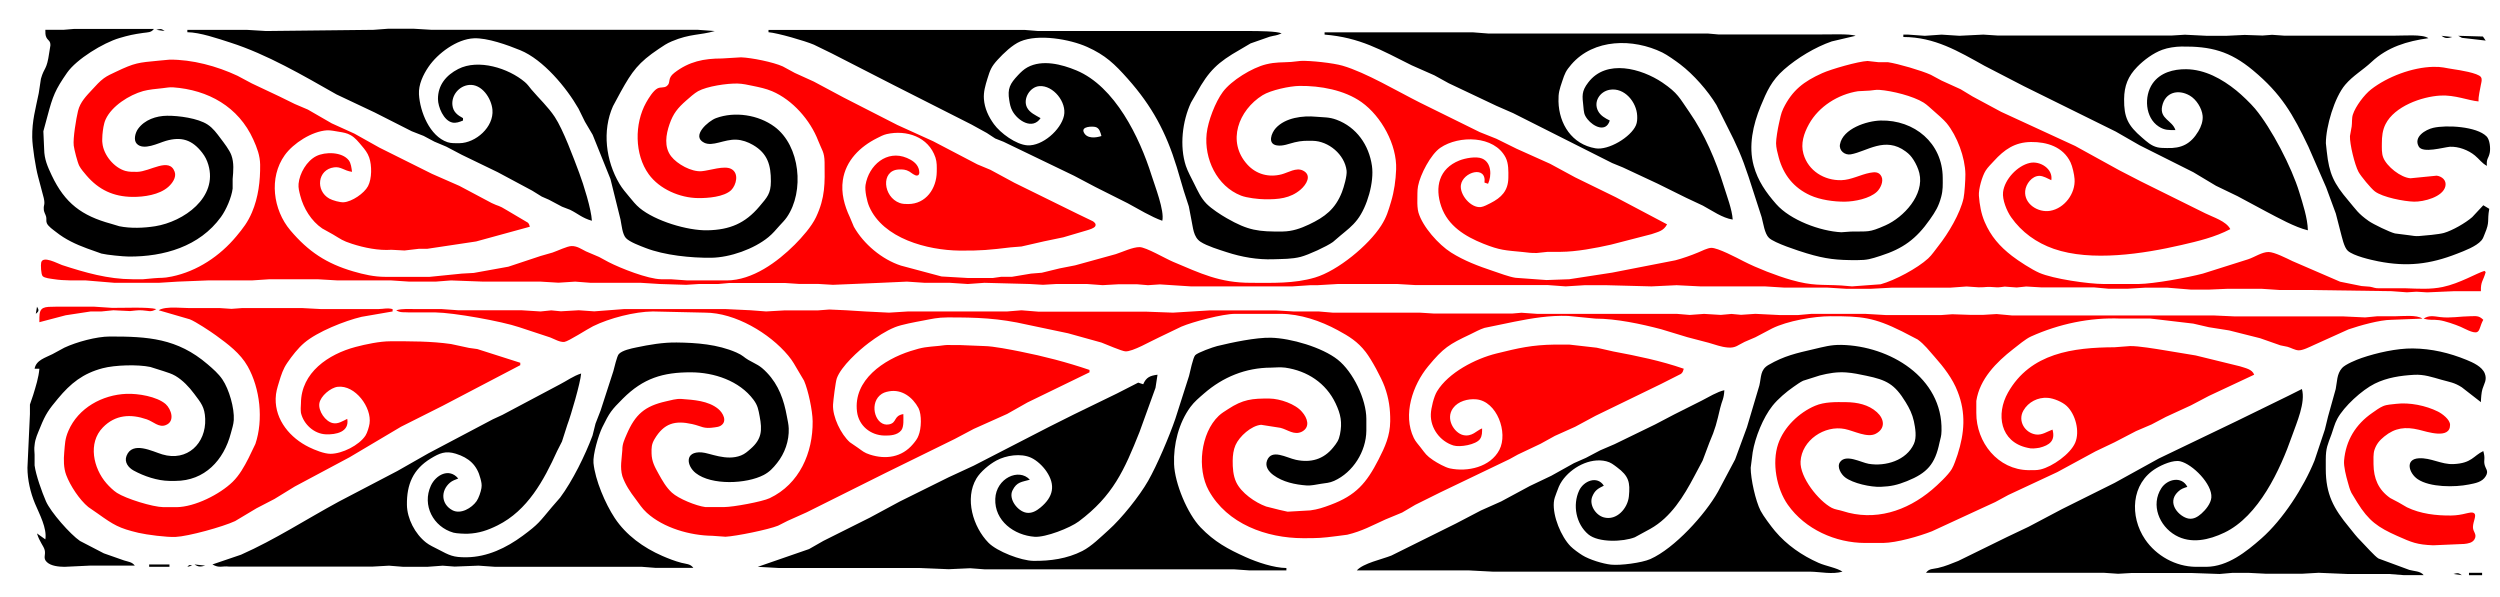 <?xml version="1.0" encoding="UTF-8" standalone="no"?>
<svg xmlns:dc="http://purl.org/dc/elements/1.1/" xmlns:cc="http://web.resource.org/cc/" xmlns:rdf="http://www.w3.org/1999/02/22-rdf-syntax-ns#" xmlns:svg="http://www.w3.org/2000/svg" xmlns="http://www.w3.org/2000/svg" xmlns:sodipodi="http://sodipodi.sourceforge.net/DTD/sodipodi-0.dtd" xmlns:inkscape="http://www.inkscape.org/namespaces/inkscape" width="10.475in" height="2.5in" viewBox="0 0 2095 500" id="svg3183" sodipodi:version="0.32" inkscape:version="0.45.1" sodipodi:docname="Maori-rafter28.svg" sodipodi:docbase="/Users/bryan/Documents/Teaching/Escher Resources/Maori Art" inkscape:output_extension="org.inkscape.output.svg.inkscape">
  <defs id="defs3188"/>
  <sodipodi:namedview inkscape:window-height="581" inkscape:window-width="697" inkscape:pageshadow="2" inkscape:pageopacity="0.0" guidetolerance="10.0" gridtolerance="10.0" objecttolerance="10.0" borderopacity="1.0" bordercolor="#666666" pagecolor="#ffffff" id="base" inkscape:zoom="0.64810391" inkscape:cx="471.37503" inkscape:cy="112.5" inkscape:window-x="65" inkscape:window-y="43" inkscape:current-layer="svg3183"/>
  <path id="Selection#1" fill="none" stroke="black" stroke-width="1" d="M 280.00,140.23            C 265.99,142.02 264.18,159.88 276.00,166.44              278.70,167.94 284.93,169.71 288.00,169.50              294.90,169.04 305.23,162.03 308.40,155.99              311.70,149.69 311.69,138.65 309.39,132.00              308.01,128.00 305.69,125.17 303.00,122.00              300.22,118.74 297.77,115.54 294.00,113.36              290.56,111.39 287.79,111.06 284.00,110.41              281.15,109.93 276.76,109.04 274.00,109.21              261.43,110.01 245.81,119.99 238.63,130.00              225.16,148.81 228.80,175.85 243.30,193.00              258.43,210.90 273.69,220.90 296.00,227.42              305.03,230.06 313.52,231.99 323.00,232.00              323.00,232.00 360.00,232.00 360.00,232.00              360.00,232.00 387.00,229.28 387.00,229.28              387.00,229.28 397.00,228.72 397.00,228.72              397.00,228.72 426.00,223.49 426.00,223.49              426.00,223.49 453.00,214.52 453.00,214.52              453.00,214.52 463.00,211.65 463.00,211.65              467.19,210.25 475.28,206.25 479.00,206.20              483.65,206.12 487.06,208.68 491.00,210.63              491.00,210.63 502.00,215.32 502.00,215.32              502.00,215.32 510.00,219.64 510.00,219.64              520.07,224.83 542.97,233.86 554.00,234.00              554.00,234.00 562.00,234.00 562.00,234.00              562.00,234.00 576.00,235.00 576.00,235.00              576.00,235.00 603.00,235.00 603.00,235.00              603.00,235.00 609.00,235.00 609.00,235.00              630.59,234.90 651.43,219.57 666.00,205.00              672.11,198.89 680.11,189.86 683.82,182.00              691.63,165.43 691.21,153.64 691.00,136.00              690.89,127.29 688.63,125.69 685.68,118.00              679.07,100.72 664.17,83.70 647.00,76.43              641.87,74.26 636.44,73.13 631.00,72.00              626.69,71.11 622.41,70.11 618.00,70.01              609.24,69.82 592.63,72.24 585.00,76.41              582.02,78.04 577.66,81.94 575.00,84.28              567.95,90.49 564.17,95.07 561.08,104.00              558.06,112.73 556.31,123.08 562.42,130.99              567.50,137.57 579.47,144.18 588.00,143.47              594.68,142.92 607.03,138.46 612.75,141.57              619.53,145.10 617.06,155.00 612.75,159.32              606.63,165.12 593.00,166.09 585.00,166.00              569.75,165.82 552.70,158.54 543.63,146.00              531.62,129.39 531.63,103.56 541.44,86.00              543.40,82.49 547.46,75.82 551.04,74.06              553.75,72.72 556.38,73.87 558.69,72.17              562.61,69.29 558.75,65.92 565.06,61.04              577.47,51.45 589.86,49.02 605.00,49.00              605.00,49.00 621.00,48.04 621.00,48.04              629.90,48.38 647.94,52.02 656.00,55.67              656.00,55.67 666.00,61.10 666.00,61.10              666.00,61.10 682.00,68.37 682.00,68.37              682.00,68.37 707.00,81.74 707.00,81.74              707.00,81.74 752.00,104.74 752.00,104.74              752.00,104.74 782.00,118.37 782.00,118.37              782.00,118.37 819.00,137.73 819.00,137.73              819.00,137.73 830.00,142.32 830.00,142.32              830.00,142.32 850.00,153.14 850.00,153.14              850.00,153.14 903.00,179.22 903.00,179.22              903.00,179.22 915.85,185.41 915.85,185.41              917.23,186.33 918.79,187.72 917.83,189.54              916.91,191.29 912.82,192.40 911.00,192.98              911.00,192.98 891.00,198.88 891.00,198.88              891.00,198.88 875.00,202.21 875.00,202.21              875.00,202.21 856.00,206.56 856.00,206.56              856.00,206.56 847.00,207.28 847.00,207.28              829.59,209.36 821.77,210.20 804.00,210.00              777.26,209.68 740.00,199.98 728.36,173.00              726.50,168.69 724.57,159.64 725.32,155.00              728.00,138.53 743.18,125.22 760.00,132.36              764.08,134.10 768.16,136.67 769.73,141.01              770.32,142.63 771.27,146.65 768.67,147.09              766.56,147.45 763.76,144.73 762.00,143.72              759.04,142.02 756.34,141.85 753.00,142.04              737.88,142.90 739.96,165.10 754.00,170.12              756.25,170.93 758.64,171.00 761.00,170.99              776.00,170.97 784.83,157.98 785.00,144.00              785.05,139.90 785.22,135.94 783.90,132.00              778.06,114.62 759.57,108.61 743.00,112.38              740.17,113.03 737.58,114.46 735.00,115.75              720.70,122.90 708.72,134.56 706.30,151.00              704.71,161.78 707.63,172.39 712.18,182.00              712.18,182.00 715.53,190.00 715.53,190.00              723.72,204.53 739.09,217.43 755.00,222.58              755.00,222.58 789.00,231.68 789.00,231.68              789.00,231.68 811.00,232.96 811.00,232.96              811.00,232.96 832.00,232.96 832.00,232.96              832.00,232.96 839.00,231.96 839.00,231.96              839.00,231.96 848.00,231.96 848.00,231.96              848.00,231.96 864.00,229.28 864.00,229.28              864.00,229.28 873.00,228.56 873.00,228.56              873.00,228.56 888.00,224.90 888.00,224.90              888.00,224.90 901.00,222.35 901.00,222.35              901.00,222.35 935.00,212.97 935.00,212.97              940.67,211.15 949.28,207.01 955.00,207.08              960.39,207.15 976.70,216.73 983.00,219.38              1006.26,229.17 1022.03,236.96 1048.00,237.00              1066.10,237.03 1084.43,237.80 1102.00,232.56              1121.09,226.87 1146.93,205.56 1157.46,189.00              1161.97,181.90 1163.38,176.81 1165.72,169.00              1168.34,160.26 1169.61,151.12 1169.96,142.00              1170.76,121.35 1157.57,97.42 1141.00,85.63              1126.59,75.38 1106.39,71.80 1089.00,72.00              1080.83,72.10 1064.89,75.52 1058.00,79.81              1037.94,92.31 1027.81,118.71 1045.30,137.91              1052.78,146.12 1063.34,148.87 1074.00,146.08              1079.60,144.61 1086.24,140.11 1091.89,142.93              1099.73,146.85 1094.65,154.77 1090.00,158.79              1081.20,166.39 1071.01,167.13 1060.00,167.00              1054.61,166.93 1044.96,165.86 1040.00,163.93              1019.72,156.04 1008.92,133.00 1011.17,112.00              1012.30,101.47 1018.44,85.49 1024.76,77.00              1031.92,67.39 1049.25,56.77 1061.00,53.90              1069.24,51.89 1074.15,52.45 1082.00,51.91              1082.00,51.91 1090.00,51.04 1090.00,51.04              1098.12,50.69 1117.20,52.78 1125.00,55.04              1144.58,60.72 1171.30,76.68 1190.00,86.03              1190.00,86.03 1240.00,110.69 1240.00,110.69              1240.00,110.69 1254.00,116.29 1254.00,116.29              1254.00,116.29 1271.00,124.69 1271.00,124.69              1271.00,124.69 1299.00,137.26 1299.00,137.26              1299.00,137.26 1320.00,148.64 1320.00,148.64              1320.00,148.64 1354.00,165.26 1354.00,165.26              1354.00,165.26 1397.00,188.00 1397.00,188.00              1393.99,193.69 1389.65,194.19 1384.00,196.22              1384.00,196.22 1350.00,205.01 1350.00,205.01              1337.32,207.88 1320.96,210.98 1308.00,211.04              1308.00,211.04 1297.00,211.04 1297.00,211.04              1297.00,211.04 1288.00,211.99 1288.00,211.99              1282.29,212.12 1281.22,211.67 1276.00,211.17              1261.41,209.76 1257.05,209.82 1243.00,204.20              1227.88,198.15 1213.37,189.34 1207.76,173.00              1202.22,156.88 1205.81,141.27 1223.00,134.46              1227.86,132.54 1237.05,130.79 1241.98,132.85              1249.99,136.20 1250.10,147.30 1247.00,154.00              1247.00,154.00 1244.00,153.00 1244.00,153.00              1245.87,138.36 1225.89,144.03 1224.24,155.00              1223.03,163.03 1232.52,174.51 1241.00,173.51              1243.34,173.23 1246.85,171.34 1249.00,170.24              1258.20,165.58 1263.85,159.86 1264.00,149.00              1264.07,143.52 1264.27,136.98 1261.71,132.00              1252.20,113.48 1222.55,113.25 1207.04,123.81              1198.97,129.31 1190.12,146.30 1188.31,155.99              1187.58,159.90 1187.86,164.03 1187.74,168.00              1187.66,170.82 1187.86,175.33 1188.63,178.00              1192.10,190.02 1205.59,205.02 1216.00,211.61              1226.90,218.49 1238.84,222.98 1251.00,227.04              1256.11,228.74 1264.80,232.06 1270.00,232.79              1270.00,232.79 1296.00,234.68 1296.00,234.68              1296.00,234.68 1315.00,234.00 1315.00,234.00              1315.00,234.00 1351.00,228.46 1351.00,228.46              1351.00,228.46 1404.00,218.12 1404.00,218.12              1409.96,216.55 1417.31,213.96 1423.00,211.58              1425.92,210.35 1430.98,207.80 1434.00,207.70              1439.42,207.52 1455.61,216.13 1461.00,218.89              1472.30,224.70 1488.78,231.09 1501.00,234.57              1519.25,239.77 1525.69,238.28 1543.00,239.23              1543.00,239.23 1552.00,239.99 1552.00,239.99              1552.00,239.99 1576.00,238.22 1576.00,238.22              1587.87,234.94 1606.82,224.84 1615.83,216.54              1618.98,213.63 1621.73,209.41 1624.45,206.00              1632.55,195.83 1642.75,178.80 1645.48,166.00              1646.31,162.14 1647.05,150.23 1647.00,146.00              1646.83,132.04 1640.09,113.94 1631.24,103.17              1628.95,100.38 1622.90,95.08 1620.00,92.58              1617.51,90.43 1614.74,87.70 1612.00,85.99              1603.07,80.43 1585.56,76.12 1575.00,75.32              1571.69,75.07 1570.14,75.70 1567.00,75.91              1567.00,75.91 1557.00,76.44 1557.00,76.44              1540.27,79.07 1524.16,89.19 1515.93,104.00              1511.66,111.69 1508.81,120.26 1511.30,129.00              1515.35,143.19 1528.74,151.33 1543.00,150.99              1551.30,150.78 1558.88,146.37 1567.00,144.81              1570.90,144.06 1574.74,143.79 1576.74,148.06              1578.60,152.05 1575.79,157.91 1572.87,160.67              1566.76,166.46 1554.23,168.90 1546.00,169.00              1536.91,169.10 1525.30,167.47 1517.00,163.69              1503.06,157.34 1494.55,146.50 1490.58,132.00              1489.62,128.51 1488.34,123.60 1488.34,120.00              1488.33,116.35 1489.80,107.74 1490.65,104.00              1491.64,99.61 1492.38,95.07 1494.37,91.00              1501.94,75.50 1511.66,68.22 1527.00,61.31              1534.42,57.97 1557.00,51.47 1565.00,51.10              1565.00,51.10 1574.00,52.10 1574.00,52.10              1574.00,52.10 1582.00,52.10 1582.00,52.10              1590.73,53.42 1610.05,59.07 1618.00,62.67              1618.00,62.67 1627.00,67.51 1627.00,67.51              1627.00,67.51 1643.00,74.78 1643.00,74.78              1643.00,74.78 1653.00,80.83 1653.00,80.83              1653.00,80.83 1677.00,93.74 1677.00,93.74              1677.00,93.74 1739.00,122.32 1739.00,122.32              1739.00,122.32 1776.00,142.71 1776.00,142.71              1776.00,142.71 1794.00,152.00 1794.00,152.00              1794.00,152.00 1848.00,178.75 1848.00,178.75              1854.70,182.10 1865.49,185.25 1869.00,192.00              1856.24,198.74 1841.98,202.10 1828.00,205.33              1796.11,212.70 1752.51,219.48 1721.00,208.50              1706.60,203.47 1694.13,194.60 1685.31,182.00              1681.71,176.86 1677.80,167.37 1678.56,161.00              1679.83,150.32 1690.51,138.88 1701.00,136.53              1709.59,134.60 1720.62,141.54 1719.00,151.00              1716.08,149.64 1712.21,147.36 1709.00,147.37              1702.74,147.41 1697.65,154.20 1697.11,160.00              1696.09,170.99 1708.00,178.38 1718.00,176.67              1730.05,174.62 1739.38,162.09 1738.48,150.00              1738.20,146.15 1736.74,139.46 1735.08,136.00              1728.87,122.99 1715.25,118.85 1702.00,119.00              1688.41,119.16 1679.68,125.28 1670.83,135.00              1668.45,137.62 1665.88,140.01 1663.97,143.00              1661.05,147.55 1657.92,158.59 1658.32,164.00              1658.88,171.51 1660.18,179.07 1663.16,186.00              1668.34,198.06 1675.73,206.45 1686.00,214.42              1691.54,218.72 1702.66,225.91 1709.00,228.66              1720.63,233.72 1750.13,237.98 1763.00,238.00              1763.00,238.00 1792.00,238.00 1792.00,238.00              1804.96,237.84 1833.08,232.67 1846.00,229.27              1846.00,229.27 1884.00,217.25 1884.00,217.25              1889.40,215.46 1895.47,211.18 1901.00,211.18              1905.94,211.18 1916.21,216.50 1921.00,218.78              1921.00,218.78 1961.00,236.07 1961.00,236.07              1961.00,236.07 1979.00,239.71 1979.00,239.71              1979.00,239.71 1986.00,240.26 1986.00,240.26              1989.16,240.78 1990.19,241.73 1994.00,241.58              1994.00,241.58 2002.00,241.58 2002.00,241.58              2002.00,241.58 2008.00,241.58 2008.00,241.58              2008.00,241.58 2016.00,241.58 2016.00,241.58              2026.47,241.93 2036.58,242.68 2047.00,240.49              2061.30,237.48 2075.48,228.90 2082.00,227.00              2082.00,227.00 2083.00,228.00 2083.00,228.00              2080.97,235.46 2078.71,235.87 2079.00,244.00              2079.00,244.00 2057.00,244.00 2057.00,244.00              2057.00,244.00 2034.00,245.00 2034.00,245.00              2034.00,245.00 2025.00,244.45 2025.00,244.45              2025.00,244.45 2017.00,244.96 2017.00,244.96              2017.00,244.96 2004.00,244.00 2004.00,244.00              2004.00,244.00 1933.00,243.00 1933.00,243.00              1933.00,243.00 1910.00,243.00 1910.00,243.00              1910.00,243.00 1895.00,242.00 1895.00,242.00              1895.00,242.00 1867.00,242.00 1867.00,242.00              1867.00,242.00 1851.00,242.69 1851.00,242.69              1851.00,242.69 1836.00,242.69 1836.00,242.69              1836.00,242.69 1816.00,241.05 1816.00,241.05              1816.00,241.05 1798.00,241.05 1798.00,241.05              1798.00,241.05 1783.00,241.96 1783.00,241.96              1783.00,241.96 1767.00,241.96 1767.00,241.96              1767.00,241.96 1755.00,240.86 1755.00,240.86              1755.00,240.86 1723.00,240.86 1723.00,240.86              1723.00,240.86 1711.00,240.86 1711.00,240.86              1711.00,240.86 1698.00,240.09 1698.00,240.09              1698.00,240.09 1690.00,240.92 1690.00,240.92              1690.00,240.92 1680.00,240.18 1680.00,240.18              1677.16,240.38 1676.17,240.91 1673.00,240.77              1663.17,239.94 1665.51,240.86 1658.17,240.77              1658.17,240.77 1648.00,240.08 1648.00,240.08              1648.00,240.08 1634.00,241.09 1634.00,241.09              1634.00,241.09 1623.00,241.09 1623.00,241.09              1623.00,241.09 1585.00,241.09 1585.00,241.09              1585.00,241.09 1568.00,242.00 1568.00,242.00              1568.00,242.00 1547.00,242.00 1547.00,242.00              1547.00,242.00 1531.00,241.00 1531.00,241.00              1531.00,241.00 1495.00,241.00 1495.00,241.00              1495.00,241.00 1479.00,240.00 1479.00,240.00              1479.00,240.00 1425.00,240.00 1425.00,240.00              1425.00,240.00 1405.00,239.00 1405.00,239.00              1405.00,239.00 1384.00,240.00 1384.00,240.00              1384.00,240.00 1346.00,239.00 1346.00,239.00              1346.00,239.00 1328.00,239.00 1328.00,239.00              1328.00,239.00 1312.00,239.99 1312.00,239.99              1312.00,239.99 1297.00,238.89 1297.00,238.89              1297.00,238.89 1249.00,238.89 1249.00,238.89              1249.00,238.89 1239.00,238.89 1239.00,238.89              1239.00,238.89 1186.00,238.89 1186.00,238.89              1186.00,238.89 1171.00,238.00 1171.00,238.00              1171.00,238.00 1121.00,238.00 1121.00,238.00              1121.00,238.00 1104.00,239.00 1104.00,239.00              1104.00,239.00 1098.00,239.00 1098.00,239.00              1098.00,239.00 1083.00,240.00 1083.00,240.00              1083.00,240.00 998.00,240.00 998.00,240.00              998.00,240.00 972.00,238.32 972.00,238.32              972.00,238.32 962.00,238.99 962.00,238.99              962.00,238.99 953.00,238.23 953.00,238.23              953.00,238.23 946.00,238.23 946.00,238.23              946.00,238.23 937.00,238.23 937.00,238.23              937.00,238.23 924.00,238.96 924.00,238.96              924.00,238.96 911.00,238.00 911.00,238.00              911.00,238.00 885.00,238.00 885.00,238.00              885.00,238.00 874.00,238.66 874.00,238.66              874.00,238.66 863.00,238.00 863.00,238.00              863.00,238.00 825.00,237.00 825.00,237.00              825.00,237.00 811.00,238.00 811.00,238.00              811.00,238.00 796.00,237.00 796.00,237.00              796.00,237.00 775.00,237.00 775.00,237.00              775.00,237.00 760.00,236.00 760.00,236.00              760.00,236.00 738.00,237.00 738.00,237.00              738.00,237.00 698.00,238.68 698.00,238.68              698.00,238.68 686.00,237.96 686.00,237.96              686.00,237.96 670.00,237.96 670.00,237.96              670.00,237.96 658.00,237.16 658.00,237.16              658.00,237.16 620.00,237.16 620.00,237.16              620.00,237.16 611.00,237.16 611.00,237.16              611.00,237.16 602.00,237.98 602.00,237.98              602.00,237.98 586.00,237.98 586.00,237.98              586.00,237.98 575.00,238.68 575.00,238.68              575.00,238.68 553.00,238.00 553.00,238.00              553.00,238.00 537.00,237.00 537.00,237.00              537.00,237.00 495.00,237.00 495.00,237.00              495.00,237.00 482.00,236.00 482.00,236.00              482.00,236.00 468.00,236.91 468.00,236.91              468.00,236.91 453.00,236.00 453.00,236.00              453.00,236.00 405.00,236.00 405.00,236.00              405.00,236.00 378.00,235.00 378.00,235.00              378.00,235.00 365.00,236.00 365.00,236.00              365.00,236.00 343.00,236.00 343.00,236.00              343.00,236.00 328.00,235.00 328.00,235.00              328.00,235.00 283.00,235.00 283.00,235.00              283.00,235.00 266.00,234.00 266.00,234.00              266.00,234.00 226.00,234.00 226.00,234.00              226.00,234.00 211.00,235.00 211.00,235.00              211.00,235.00 174.00,235.00 174.00,235.00              174.00,235.00 149.00,236.00 149.00,236.00              149.00,236.00 133.00,237.00 133.00,237.00              133.00,237.00 96.00,237.00 96.00,237.00              96.00,237.00 72.00,235.00 72.00,235.00              62.96,234.90 53.97,235.36 45.00,233.92              42.61,233.53 37.36,233.12 35.75,231.40              34.33,229.88 34.08,222.14 34.48,220.15              35.74,213.76 48.46,220.96 52.00,222.12              71.28,228.40 90.53,233.97 111.00,234.00              111.00,234.00 120.00,234.00 120.00,234.00              120.00,234.00 129.00,233.17 129.00,233.17              135.43,232.56 136.30,233.31 144.00,231.72              165.28,227.31 184.30,214.56 198.08,198.00              203.75,191.18 207.60,186.24 211.13,178.00              216.51,165.43 218.16,151.57 218.00,138.00              217.90,130.39 215.39,123.84 212.30,117.00              199.86,89.40 174.44,75.32 145.00,73.18              141.83,72.95 139.12,73.64 136.00,73.93              131.56,74.34 124.17,75.13 120.00,76.30              108.37,79.57 93.70,88.76 88.55,100.00              86.79,103.85 86.24,108.80 85.83,113.00              85.84,115.22 85.44,117.84 85.83,120.00              86.78,129.84 95.48,140.46 105.00,143.21              108.19,144.13 111.70,144.04 115.00,144.01              125.70,143.86 141.94,131.38 146.39,144.01              148.04,148.70 144.26,153.77 140.96,156.68              133.49,163.26 120.69,165.11 111.00,165.00              95.13,164.82 82.80,159.12 72.43,147.00              70.49,144.73 67.79,141.60 66.44,139.00              64.93,136.11 62.21,125.42 61.79,122.00              61.05,115.98 63.86,99.26 65.37,93.00              67.20,85.44 72.39,80.35 77.42,74.91              80.45,71.65 83.40,68.26 87.00,65.61              90.12,63.32 93.54,61.88 97.00,60.22              113.17,52.51 115.74,52.50 133.00,50.83              133.00,50.83 142.00,50.00 142.00,50.00              161.02,49.78 181.81,55.43 199.00,63.49              199.00,63.49 211.00,69.89 211.00,69.89              211.00,69.89 234.00,80.75 234.00,80.75              234.00,80.75 247.00,87.14 247.00,87.14              247.00,87.14 258.00,91.83 258.00,91.83              258.00,91.83 278.00,103.37 278.00,103.37              278.00,103.37 297.00,111.98 297.00,111.98              297.00,111.98 318.00,123.74 318.00,123.74              318.00,123.74 362.00,145.68 362.00,145.68              362.00,145.68 385.00,155.78 385.00,155.78              385.00,155.78 412.00,170.13 412.00,170.13              418.36,173.25 417.13,171.45 425.00,176.32              425.00,176.32 442.41,186.63 442.41,186.63              443.58,187.93 443.51,188.51 444.00,190.00              444.00,190.00 399.00,202.34 399.00,202.34              399.00,202.34 358.00,208.50 358.00,208.50              358.00,208.50 351.00,208.50 351.00,208.50              351.00,208.50 339.00,209.91 339.00,209.91              339.00,209.91 328.00,209.32 328.00,209.32              317.34,210.10 305.20,207.64 295.00,204.33              286.75,201.65 286.09,200.65 279.00,196.45              279.00,196.45 270.04,191.45 270.04,191.45              260.88,185.25 254.33,174.55 251.63,164.00              250.79,160.70 249.87,157.44 250.20,154.00              251.03,145.21 257.04,134.86 265.00,130.84              272.49,127.05 286.68,127.14 292.27,134.34              294.14,136.75 294.60,141.02 295.00,144.00              288.15,143.06 285.88,139.47 280.00,140.23 Z            M 2045.00,80.09            C 2029.26,80.98 2006.59,89.15 1999.10,104.00              1996.53,109.09 1996.01,114.42 1996.00,120.00              1995.99,123.87 1995.73,128.37 1997.15,132.00              2000.07,139.49 2011.82,148.84 2020.00,149.39              2020.00,149.39 2042.00,147.21 2042.00,147.21              2046.46,147.87 2050.30,151.11 2049.25,156.00              2047.28,165.11 2030.96,169.16 2023.00,168.99              2014.70,168.80 1996.59,165.34 1990.09,160.36              1986.86,157.90 1978.38,147.66 1976.41,144.00              1973.24,138.09 1969.00,120.69 1969.26,114.00              1969.26,114.00 1970.70,106.00 1970.70,106.00              1971.17,102.69 1970.68,99.12 1971.70,96.00              1973.94,89.08 1981.32,79.31 1987.00,74.89              2000.70,64.23 2021.57,56.40 2039.01,56.02              2046.73,55.86 2048.75,56.96 2056.00,58.00              2060.48,58.64 2076.62,61.13 2078.99,64.56              2080.29,66.49 2079.37,68.92 2078.99,71.00              2078.24,75.72 2076.85,80.23 2077.00,85.00              2068.46,84.23 2057.20,79.40 2045.00,80.09 Z            M 33.00,266.00            C 33.06,256.79 37.18,257.12 47.00,257.00              47.00,257.00 79.00,257.00 79.00,257.00              79.00,257.00 94.00,258.00 94.00,258.00              102.47,258.10 124.07,257.11 131.00,259.00              126.30,262.02 124.19,260.26 119.00,260.04              114.57,259.85 112.99,260.38 109.00,260.68              109.00,260.68 95.00,260.00 95.00,260.00              95.00,260.00 85.00,261.00 85.00,261.00              85.00,261.00 76.00,261.00 76.00,261.00              76.00,261.00 55.00,264.21 55.00,264.21              55.00,264.21 33.00,270.00 33.00,270.00              33.00,270.00 33.00,266.00 33.00,266.00 Z            M 162.00,258.15            C 162.00,258.15 184.00,258.15 184.00,258.15              184.00,258.15 194.00,258.82 194.00,258.82              194.00,258.82 203.00,258.15 203.00,258.15              203.00,258.15 253.00,258.15 253.00,258.15              253.00,258.15 269.00,259.00 269.00,259.00              269.00,259.00 286.00,259.00 286.00,259.00              286.00,259.00 317.00,259.00 317.00,259.00              322.04,258.94 324.07,257.83 329.00,259.00              329.00,259.00 329.00,261.00 329.00,261.00              329.00,261.00 303.00,265.50 303.00,265.50              288.90,268.83 265.90,277.99 255.00,287.30              249.61,291.90 244.80,298.16 240.77,304.00              237.20,309.19 235.69,314.06 233.88,320.00              232.36,325.02 231.14,328.68 231.01,334.00              230.60,352.16 243.28,367.08 259.00,374.74              263.82,377.09 271.66,380.31 277.00,380.29              286.76,380.24 300.94,373.18 306.28,365.00              307.76,362.72 309.26,357.73 309.67,355.00              311.72,341.54 297.66,322.41 283.00,324.14              277.04,324.84 268.61,331.90 267.62,338.00              266.60,344.36 272.67,353.33 279.00,354.59              283.42,355.48 287.20,352.82 291.00,351.00              292.96,362.08 281.48,364.33 273.00,363.96              263.17,363.53 254.42,355.56 252.20,346.00              251.91,343.77 251.98,340.34 252.20,338.00              252.30,312.14 275.29,296.75 298.00,290.73              306.52,288.48 318.27,286.01 327.00,286.00              344.03,285.97 361.11,285.88 378.00,288.30              378.00,288.30 393.00,291.54 393.00,291.54              393.00,291.54 400.00,292.51 400.00,292.51              400.00,292.51 436.00,304.00 436.00,304.00              436.00,304.00 436.00,306.00 436.00,306.00              436.00,306.00 403.00,323.27 403.00,323.27              403.00,323.27 371.00,340.03 371.00,340.03              371.00,340.03 336.00,357.63 336.00,357.63              336.00,357.63 293.00,383.15 293.00,383.15              293.00,383.15 247.00,407.71 247.00,407.71              247.00,407.71 230.00,418.14 230.00,418.14              230.00,418.14 215.00,425.92 215.00,425.92              215.00,425.92 197.00,436.68 197.00,436.68              186.90,441.40 157.93,449.47 147.00,449.96              139.90,450.28 123.02,448.16 116.00,446.50              99.77,442.66 95.40,439.99 82.00,430.43              82.00,430.43 74.01,424.90 74.01,424.90              66.62,418.83 58.81,406.98 55.46,398.00              53.28,392.15 53.27,385.12 53.83,379.00              54.49,371.90 54.34,367.97 57.34,361.00              65.60,341.81 85.78,330.82 106.00,330.04              115.55,329.67 131.35,332.18 138.83,338.63              143.51,342.90 147.00,353.18 138.83,356.26              133.15,358.50 128.52,353.32 123.00,351.41              109.57,346.75 96.67,347.44 86.21,358.18              73.46,371.27 78.23,392.39 89.19,405.00              91.50,407.66 95.05,411.13 98.00,413.03              105.61,417.93 127.93,424.89 137.00,425.00              137.00,425.00 148.00,425.00 148.00,425.00              163.23,424.82 184.13,414.30 194.91,403.83              200.57,398.34 204.69,390.98 208.24,384.00              208.24,384.00 214.03,372.00 214.03,372.00              220.82,351.76 218.00,325.53 207.56,307.00              201.38,296.04 190.95,288.32 181.00,281.08              176.39,277.73 163.94,269.48 159.00,267.56              159.00,267.56 133.00,260.00 133.00,260.00              139.05,256.09 154.44,258.53 162.00,258.15 Z            M 349.00,259.00            C 349.00,259.00 370.00,259.00 370.00,259.00              370.00,259.00 384.00,260.00 384.00,260.00              384.00,260.00 437.00,260.00 437.00,260.00              437.00,260.00 453.00,261.00 453.00,261.00              453.00,261.00 462.00,260.08 462.00,260.08              462.00,260.08 470.00,260.87 470.00,260.87              470.00,260.87 485.00,260.00 485.00,260.00              485.00,260.00 498.00,260.91 498.00,260.91              498.00,260.91 523.00,259.00 523.00,259.00              523.00,259.00 608.00,259.00 608.00,259.00              608.00,259.00 629.00,260.00 629.00,260.00              629.00,260.00 642.00,260.99 642.00,260.99              642.00,260.99 657.00,260.14 657.00,260.14              657.00,260.14 685.00,260.14 685.00,260.14              685.00,260.14 695.00,259.37 695.00,259.37              695.00,259.37 709.00,260.00 709.00,260.00              709.00,260.00 725.00,261.00 725.00,261.00              725.00,261.00 745.00,262.00 745.00,262.00              745.00,262.00 761.00,261.00 761.00,261.00              761.00,261.00 844.00,261.00 844.00,261.00              844.00,261.00 856.00,260.03 856.00,260.03              856.00,260.03 870.00,261.16 870.00,261.16              870.00,261.16 899.00,261.16 899.00,261.16              899.00,261.16 909.00,261.16 909.00,261.16              909.00,261.16 935.00,261.16 935.00,261.16              935.00,261.16 950.00,261.16 950.00,261.16              950.00,261.16 960.00,261.16 960.00,261.16              960.00,261.16 983.00,262.00 983.00,262.00              983.00,262.00 1014.00,260.09 1014.00,260.09              1014.00,260.09 1023.00,260.09 1023.00,260.09              1023.00,260.09 1069.00,260.09 1069.00,260.09              1069.00,260.09 1084.00,261.00 1084.00,261.00              1084.00,261.00 1105.00,261.00 1105.00,261.00              1105.00,261.00 1117.00,262.02 1117.00,262.02              1117.00,262.02 1127.00,262.02 1127.00,262.02              1127.00,262.02 1190.00,262.02 1190.00,262.02              1190.00,262.02 1202.00,262.77 1202.00,262.77              1202.00,262.77 1222.00,262.77 1222.00,262.77              1222.00,262.77 1231.00,262.77 1231.00,262.77              1231.00,262.77 1261.00,262.77 1261.00,262.77              1261.00,262.77 1267.00,262.77 1267.00,262.77              1267.00,262.77 1275.00,262.08 1275.00,262.08              1275.00,262.08 1288.00,263.00 1288.00,263.00              1288.00,263.00 1319.00,263.00 1319.00,263.00              1319.00,263.00 1405.00,263.00 1405.00,263.00              1405.00,263.00 1416.00,263.92 1416.00,263.92              1416.00,263.92 1428.00,263.04 1428.00,263.04              1428.00,263.04 1442.00,263.89 1442.00,263.89              1442.00,263.89 1451.00,263.08 1451.00,263.08              1451.00,263.08 1459.00,263.82 1459.00,263.82              1459.00,263.82 1471.00,263.00 1471.00,263.00              1471.00,263.00 1491.00,264.00 1491.00,264.00              1491.00,264.00 1507.00,264.00 1507.00,264.00              1507.00,264.00 1518.00,263.01 1518.00,263.01              1518.00,263.01 1539.00,263.01 1539.00,263.01              1539.00,263.01 1563.00,263.01 1563.00,263.01              1563.00,263.01 1580.00,264.00 1580.00,264.00              1580.00,264.00 1627.00,264.00 1627.00,264.00              1627.00,264.00 1636.00,263.34 1636.00,263.34              1636.00,263.34 1651.00,263.85 1651.00,263.85              1651.00,263.85 1662.00,263.85 1662.00,263.85              1662.00,263.85 1673.17,263.17 1673.17,263.17              1673.17,263.17 1686.00,264.35 1686.00,264.35              1686.00,264.35 1754.00,264.35 1754.00,264.35              1754.00,264.35 1801.00,264.35 1801.00,264.35              1801.00,264.35 1809.00,264.35 1809.00,264.35              1809.00,264.35 1815.00,264.35 1815.00,264.35              1815.00,264.35 1823.00,264.35 1823.00,264.35              1823.00,264.35 1855.00,264.35 1855.00,264.35              1855.00,264.35 1872.00,265.12 1872.00,265.12              1872.00,265.12 1947.00,265.12 1947.00,265.12              1947.00,265.12 1955.00,265.12 1955.00,265.12              1955.00,265.12 1963.00,265.12 1963.00,265.12              1963.00,265.12 1982.00,266.00 1982.00,266.00              1982.00,266.00 1992.00,265.04 1992.00,265.04              1992.00,265.04 2007.00,265.04 2007.00,265.04              2013.00,265.00 2025.38,263.60 2030.00,267.00              2030.00,267.00 2004.00,268.00 2004.00,268.00              1994.17,268.05 1977.51,272.79 1968.00,276.04              1968.00,276.04 1939.00,289.14 1939.00,289.14              1935.59,290.66 1929.55,293.84 1926.00,293.57              1923.01,293.34 1919.89,291.46 1917.00,290.63              1917.00,290.63 1911.00,289.40 1911.00,289.40              1911.00,289.40 1894.00,283.44 1894.00,283.44              1894.00,283.44 1868.00,276.89 1868.00,276.89              1868.00,276.89 1851.00,274.20 1851.00,274.20              1851.00,274.20 1838.00,271.19 1838.00,271.19              1838.00,271.19 1802.00,266.95 1802.00,266.95              1802.00,266.95 1777.00,266.95 1777.00,266.95              1751.32,265.93 1725.39,271.44 1702.00,281.96              1697.47,284.00 1691.08,289.40 1687.00,292.58              1673.00,303.49 1658.96,317.56 1656.15,336.00              1656.15,336.00 1656.15,346.00 1656.15,346.00              1656.04,370.72 1674.21,393.70 1700.00,394.00              1703.25,394.03 1706.84,394.16 1710.00,393.40              1719.96,391.01 1734.95,380.47 1739.01,371.00              1743.06,361.54 1739.28,347.14 1731.90,340.21              1728.25,336.78 1721.00,333.76 1716.00,333.39              1707.75,332.77 1699.74,336.87 1695.64,344.00              1690.61,352.72 1696.85,362.73 1706.00,364.09              1711.16,364.85 1715.38,361.69 1720.00,360.00              1722.57,369.36 1717.51,373.11 1709.00,375.23              1705.54,375.74 1702.52,376.26 1699.00,375.23              1676.07,370.32 1672.47,347.07 1682.68,329.00              1701.49,295.71 1737.45,291.17 1772.00,291.00              1772.00,291.00 1785.00,290.01 1785.00,290.01              1791.98,289.86 1806.59,292.37 1814.00,293.56              1814.00,293.56 1840.00,297.87 1840.00,297.87              1840.00,297.87 1877.00,306.94 1877.00,306.94              1881.37,308.43 1887.37,309.32 1889.00,314.00              1889.00,314.00 1851.00,331.81 1851.00,331.81              1851.00,331.81 1836.00,339.70 1836.00,339.70              1836.00,339.70 1815.00,349.37 1815.00,349.37              1815.00,349.37 1803.00,355.69 1803.00,355.69              1803.00,355.69 1790.00,361.26 1790.00,361.26              1790.00,361.26 1772.00,370.63 1772.00,370.63              1772.00,370.63 1756.00,378.26 1756.00,378.26              1756.00,378.26 1724.00,395.63 1724.00,395.63              1724.00,395.63 1683.00,414.78 1683.00,414.78              1683.00,414.78 1672.00,420.74 1672.00,420.74              1672.00,420.74 1661.00,425.80 1661.00,425.80              1661.00,425.80 1619.00,445.20 1619.00,445.20              1608.26,449.41 1589.38,454.86 1578.00,455.00              1578.00,455.00 1563.00,455.00 1563.00,455.00              1538.20,454.96 1512.67,443.53 1498.21,423.00              1488.72,409.53 1484.73,387.78 1490.10,372.00              1494.89,357.93 1507.48,345.83 1521.00,340.06              1529.00,336.64 1538.48,336.90 1547.00,337.00              1556.24,337.11 1565.75,338.99 1572.83,345.38              1579.10,351.04 1580.24,358.99 1571.98,363.43              1564.90,367.24 1553.70,361.07 1546.00,359.51              1529.01,356.08 1509.82,368.93 1508.87,386.72              1508.16,399.97 1523.88,419.68 1535.00,425.57              1537.75,427.03 1541.02,427.26 1544.00,428.23              1571.11,437.05 1597.74,428.34 1619.00,410.41              1623.64,406.50 1632.71,398.05 1635.64,393.00              1637.58,389.65 1639.11,384.74 1640.43,381.00              1646.23,362.92 1647.62,346.10 1640.43,328.00              1636.36,317.34 1628.68,307.45 1621.17,299.00              1616.54,293.80 1612.80,288.70 1607.00,284.49              1607.00,284.49 1594.00,277.75 1594.00,277.75              1570.14,265.85 1559.92,264.96 1534.00,265.00              1519.82,265.02 1497.65,268.97 1485.00,275.25              1485.00,275.25 1471.00,282.63 1471.00,282.63              1471.00,282.63 1462.00,286.49 1462.00,286.49              1456.49,289.07 1454.48,291.79 1448.00,291.23              1441.72,290.68 1437.84,288.87 1432.00,287.28              1432.00,287.28 1414.00,282.56 1414.00,282.56              1414.00,282.56 1392.00,275.88 1392.00,275.88              1375.10,271.43 1354.42,267.03 1337.00,267.00              1337.00,267.00 1314.00,264.74 1314.00,264.74              1298.77,264.18 1283.86,266.62 1269.00,269.60              1269.00,269.60 1244.00,274.77 1244.00,274.77              1239.99,276.01 1235.84,278.41 1232.00,280.22              1214.44,288.52 1209.68,291.33 1196.76,307.00              1183.85,322.65 1175.34,347.51 1184.76,367.00              1186.24,370.06 1188.44,372.34 1190.50,375.00              1194.51,380.18 1195.29,381.81 1201.00,385.64              1204.37,387.90 1211.11,391.70 1215.00,392.52              1229.74,395.64 1248.93,391.47 1256.47,377.00              1263.99,362.56 1254.44,336.12 1237.00,334.63              1230.07,334.04 1221.89,336.21 1217.65,342.04              1211.03,351.13 1218.75,362.75 1226.00,364.56              1233.53,366.42 1237.54,360.61 1242.00,359.00              1241.97,362.14 1242.15,365.17 1240.26,367.89              1236.93,372.68 1223.38,374.97 1218.00,373.32              1206.76,369.86 1198.57,358.79 1199.04,347.00              1199.24,341.87 1201.56,332.38 1204.21,328.00              1213.77,312.22 1236.47,300.56 1254.00,296.23              1272.52,291.66 1283.62,289.03 1303.00,288.76              1303.00,288.76 1315.00,288.76 1315.00,288.76              1315.00,288.76 1338.00,291.37 1338.00,291.37              1338.00,291.37 1352.00,294.54 1352.00,294.54              1372.04,298.29 1391.71,302.32 1411.00,309.00              1410.39,310.95 1410.36,311.82 1408.69,313.30              1408.69,313.30 1392.00,321.75 1392.00,321.75              1392.00,321.75 1337.00,348.47 1337.00,348.47              1337.00,348.47 1320.00,357.63 1320.00,357.63              1320.00,357.63 1303.00,365.27 1303.00,365.27              1303.00,365.27 1291.00,371.89 1291.00,371.89              1291.00,371.89 1272.00,380.90 1272.00,380.90              1272.00,380.90 1265.00,384.77 1265.00,384.77              1265.00,384.77 1207.00,412.60 1207.00,412.60              1207.00,412.60 1186.00,423.04 1186.00,423.04              1186.00,423.04 1175.00,429.51 1175.00,429.51              1175.00,429.51 1161.00,435.31 1161.00,435.31              1149.73,440.39 1141.45,445.12 1129.00,448.10              1129.00,448.10 1120.00,449.28 1120.00,449.28              1107.50,450.88 1104.62,451.02 1092.00,451.00              1061.40,450.95 1028.38,439.11 1012.90,411.00              1002.90,392.84 1006.09,362.90 1021.30,348.47              1023.72,346.17 1026.26,344.74 1029.00,342.93              1041.52,334.67 1049.31,333.83 1064.00,334.00              1072.59,334.11 1085.65,338.54 1091.11,345.17              1095.61,350.20 1098.21,357.81 1091.11,361.69              1084.50,365.09 1079.02,359.98 1073.00,358.52              1073.00,358.52 1056.83,355.99 1056.83,355.99              1048.59,356.65 1038.59,365.71 1035.36,373.00              1033.58,377.02 1033.05,381.64 1033.00,386.00              1032.94,392.03 1033.34,398.44 1035.91,404.00              1040.08,412.99 1051.85,421.16 1061.00,424.45              1061.00,424.45 1072.00,427.23 1072.00,427.23              1072.00,427.23 1079.00,428.80 1079.00,428.80              1079.00,428.80 1098.00,427.71 1098.00,427.71              1104.41,426.88 1109.03,425.28 1115.00,423.05              1136.29,415.10 1145.03,404.96 1155.26,385.00              1160.70,374.38 1164.85,365.24 1165.00,353.00              1165.12,342.72 1163.84,333.71 1160.31,324.00              1157.57,316.48 1149.32,301.26 1144.47,295.00              1137.61,286.14 1130.57,281.88 1121.00,276.69              1106.59,268.88 1089.58,263.03 1073.00,263.00              1073.00,263.00 1035.00,263.00 1035.00,263.00              1024.61,263.02 999.60,269.64 990.00,273.72              990.00,273.72 971.00,282.86 971.00,282.86              964.73,285.66 948.94,294.91 943.00,294.44              939.92,294.20 926.81,288.51 923.00,287.06              923.00,287.06 895.00,279.28 895.00,279.28              895.00,279.28 861.00,272.12 861.00,272.12              836.84,266.56 818.52,265.96 794.00,266.00              785.61,266.01 781.00,267.25 773.00,268.74              766.91,269.88 755.48,271.97 750.00,274.19              742.14,277.39 734.75,282.30 728.00,287.37              719.52,293.75 704.91,306.96 701.26,317.00              700.20,319.91 698.29,335.36 698.09,339.00              697.53,349.25 704.71,363.91 712.18,370.61              712.18,370.61 719.00,375.29 719.00,375.29              722.96,378.08 724.18,379.39 729.00,380.95              742.32,385.25 755.78,383.25 765.12,372.13              766.94,369.97 768.82,367.63 769.72,364.99              772.15,359.15 772.51,347.57 769.72,342.00              764.73,332.79 755.71,325.98 745.00,327.94              741.95,328.50 739.56,329.24 737.21,331.39              728.20,339.63 734.07,357.79 745.00,355.64              751.90,354.29 748.52,348.42 757.00,347.00              757.00,350.81 757.65,357.60 755.26,360.61              751.98,364.77 745.83,365.10 741.00,364.99              729.45,364.71 719.64,356.73 718.18,345.00              714.86,318.31 740.80,301.29 763.00,294.19              773.86,290.72 776.22,290.86 787.00,289.83              791.30,289.42 792.16,288.90 797.00,289.15              797.00,289.15 804.00,289.15 804.00,289.15              804.00,289.15 825.00,290.00 825.00,290.00              832.37,290.09 847.30,293.06 855.00,294.60              874.80,298.55 893.87,303.51 913.00,310.00              913.00,310.00 913.00,312.00 913.00,312.00              913.00,312.00 861.00,337.27 861.00,337.27              861.00,337.27 844.00,346.88 844.00,346.88              844.00,346.88 816.00,359.42 816.00,359.42              816.00,359.42 800.00,367.89 800.00,367.89              800.00,367.89 742.00,396.37 742.00,396.37              742.00,396.37 676.00,429.31 676.00,429.31              676.00,429.31 660.00,436.48 660.00,436.48              660.00,436.48 652.00,440.53 652.00,440.53              643.88,443.83 616.86,449.33 608.00,449.79              608.00,449.79 597.00,449.00 597.00,449.00              578.35,448.78 556.04,442.46 542.04,429.71              537.80,425.85 535.86,422.39 532.50,418.00              528.06,412.20 523.95,406.07 521.52,399.00              519.40,391.45 521.05,384.61 521.52,377.00              521.44,372.12 523.26,368.40 525.15,364.00              532.40,347.13 540.39,340.34 558.00,336.35              562.09,335.42 566.82,334.01 571.00,334.32              581.28,335.09 593.47,335.79 601.82,342.63              605.91,345.99 609.89,353.22 603.81,356.83              602.34,357.70 600.64,357.87 599.00,358.12              589.20,359.63 588.44,357.24 580.00,355.36              565.67,352.17 556.39,354.63 548.48,368.00              545.95,372.28 545.90,375.18 546.01,380.00              546.18,386.77 548.64,391.20 551.86,397.00              555.00,402.65 558.22,408.40 563.04,412.82              568.67,417.98 583.35,423.90 591.00,424.91              591.00,424.91 607.00,424.91 607.00,424.91              614.28,424.91 638.75,420.43 645.00,417.46              669.99,405.58 681.30,379.38 681.00,353.00              680.89,344.05 677.33,327.11 673.79,319.00              673.79,319.00 669.05,311.00 669.05,311.00              665.92,305.79 664.60,302.86 660.56,298.00              644.90,279.18 616.00,262.04 591.00,262.00              591.00,262.00 547.00,261.00 547.00,261.00              531.69,261.18 510.70,266.62 497.00,273.37              492.28,275.70 476.43,286.05 473.00,286.51              469.25,287.01 464.53,284.10 461.00,282.75              461.00,282.75 435.00,274.17 435.00,274.17              420.35,269.20 380.29,262.02 365.00,261.81              365.00,261.81 343.00,261.81 343.00,261.81              338.85,261.44 335.46,262.34 332.00,260.00              337.47,258.45 343.35,259.00 349.00,259.00 Z            M 2045.00,265.72            C 2053.65,266.74 2061.54,265.10 2070.00,265.00              2075.05,264.95 2077.25,264.30 2081.00,268.00              2078.21,272.86 2078.27,277.34 2075.69,278.31              2072.44,279.53 2065.15,275.22 2062.00,273.87              2057.44,271.92 2048.83,268.92 2044.00,268.29              2038.52,267.57 2036.92,268.68 2031.00,267.00              2035.76,263.92 2039.72,265.09 2045.00,265.72 Z            M 2043.00,344.90            C 2046.62,346.71 2053.12,351.57 2053.16,356.00              2053.24,368.51 2033.58,361.70 2027.00,360.13              2015.74,357.45 2007.11,358.40 1998.00,365.81              1994.04,369.03 1991.46,372.08 1989.80,377.00              1988.71,380.24 1988.96,385.48 1989.00,389.00              1989.14,400.88 1992.96,410.31 2003.00,417.35              2003.00,417.35 2010.00,421.03 2010.00,421.03              2010.00,421.03 2017.00,425.10 2017.00,425.10              2028.40,430.62 2041.52,432.14 2054.00,432.00              2058.53,431.94 2062.60,431.28 2067.00,430.16              2068.73,429.86 2071.78,428.80 2073.35,430.16              2075.64,431.90 2072.39,436.96 2072.33,441.72              2072.28,445.76 2076.01,447.63 2073.67,451.86              2071.98,454.90 2068.16,455.51 2065.00,455.83              2065.00,455.83 2039.00,456.96 2039.00,456.96              2025.32,456.43 2021.02,454.51 2009.00,449.17              1992.67,441.91 1984.99,436.56 1975.34,421.00              1975.34,421.00 1970.49,413.00 1970.49,413.00              1968.91,409.66 1968.43,407.43 1967.45,404.00              1966.08,399.25 1963.91,390.83 1964.33,386.00              1965.79,369.04 1974.09,355.58 1988.00,345.98              1990.78,344.05 1993.90,341.69 1997.00,340.36              2000.47,338.88 2004.31,338.95 2008.00,338.42              2019.22,337.06 2032.89,339.86 2043.00,344.90 Z" style="fill:#ff0000;stroke:none"/>
  <path id="Selection" fill="none" stroke="black" stroke-width="1" d="M 53.00,25.00            C 53.00,25.00 62.00,24.25 62.00,24.25              62.00,24.25 79.00,24.25 79.00,24.25              79.00,24.25 129.00,24.25 129.00,24.25              126.64,27.39 123.88,27.03 120.00,27.58              111.87,28.73 107.93,29.56 100.00,31.91              86.53,35.90 64.13,49.55 56.18,61.00              46.23,75.34 44.24,80.50 39.85,97.00              39.85,97.00 36.34,110.00 36.34,110.00              36.34,110.00 37.00,125.00 37.00,125.00              37.11,133.41 39.85,139.58 43.36,147.00              54.43,170.36 68.55,180.81 93.00,187.49              93.00,187.49 100.00,189.59 100.00,189.59              109.55,191.53 120.42,191.09 130.00,189.59              153.90,185.76 182.78,165.48 174.56,138.00              173.43,134.23 171.89,131.13 169.47,128.00              161.02,117.07 151.94,114.29 139.00,118.04              132.76,119.85 120.22,126.46 114.60,120.44              111.64,117.28 113.44,111.11 115.65,108.04              121.21,100.31 130.88,97.11 140.00,97.00              149.71,96.89 165.89,99.05 173.99,104.39              178.61,107.43 181.58,111.64 184.87,116.00              187.71,119.76 192.29,125.67 193.87,130.00              196.24,136.47 195.54,143.35 194.96,150.00              194.96,150.00 194.96,158.00 194.96,158.00              194.03,165.48 189.55,175.79 185.17,181.83              167.17,206.67 137.22,215.14 108.00,215.00              103.29,214.98 89.44,213.60 85.00,212.49              85.00,212.49 73.00,208.21 73.00,208.21              63.60,204.74 54.85,200.70 47.00,194.45              44.61,192.55 40.39,189.79 39.23,187.00              38.52,185.30 39.09,183.47 38.69,181.72              38.17,179.46 36.63,177.80 36.69,175.00              36.40,171.70 37.97,171.82 36.69,166.00              36.69,166.00 31.92,148.00 31.92,148.00              29.85,140.34 27.10,122.83 27.00,115.00              26.84,101.04 29.76,91.48 32.49,78.00              32.49,78.00 34.30,66.00 34.30,66.00              37.19,55.84 39.11,59.34 41.28,44.00              41.28,44.00 42.24,38.04 42.24,38.04              42.33,34.14 40.39,34.11 39.00,31.63              37.85,29.55 38.03,27.29 38.00,25.00              38.00,25.00 53.00,25.00 53.00,25.00 Z            M 138.00,26.00            C 138.00,26.00 131.00,25.00 131.00,25.00              134.54,24.10 134.99,23.83 138.00,26.00 Z            M 207.00,25.03            C 207.00,25.03 223.00,26.00 223.00,26.00              223.00,26.00 313.00,25.00 313.00,25.00              313.00,25.00 325.00,24.10 325.00,24.10              325.00,24.10 347.00,24.10 347.00,24.10              347.00,24.10 362.00,25.00 362.00,25.00              362.00,25.00 468.00,25.00 468.00,25.00              468.00,25.00 559.00,25.00 559.00,25.00              559.00,25.00 585.00,25.00 585.00,25.00              585.00,25.00 599.00,26.00 599.00,26.00              586.47,29.67 578.39,28.12 563.00,34.62              558.47,36.53 556.02,38.30 552.00,41.00              535.03,52.38 529.78,59.63 520.14,77.00              520.14,77.00 513.67,89.00 513.67,89.00              504.47,109.67 507.70,134.84 519.09,154.00              521.50,158.05 524.42,161.40 527.41,165.00              530.19,168.34 532.68,171.55 536.04,174.33              549.05,185.13 576.06,193.37 593.00,192.99              611.47,192.57 624.40,187.26 636.41,173.00              642.90,165.29 645.95,162.32 646.00,152.00              646.06,138.49 643.34,128.61 631.00,121.46              626.76,119.00 621.93,117.25 617.00,117.04              606.80,116.60 597.20,123.12 590.05,119.57              578.85,114.01 593.64,101.35 600.00,99.00              615.74,93.18 635.53,96.21 649.00,106.16              670.69,122.18 674.23,160.46 659.40,181.99              657.49,184.77 655.41,186.70 653.20,189.17              650.07,192.66 647.70,195.62 644.00,198.67              631.92,208.66 611.69,215.81 596.00,216.00              579.09,216.19 556.78,213.94 541.00,207.80              536.56,206.07 527.58,202.83 524.51,199.47              521.50,196.18 520.90,188.44 520.00,184.00              520.00,184.00 511.57,150.00 511.57,150.00              511.57,150.00 496.68,113.00 496.68,113.00              496.68,113.00 490.18,102.00 490.18,102.00              490.18,102.00 484.77,91.00 484.77,91.00              474.60,73.25 455.22,49.99 436.00,42.09              425.53,37.79 408.24,31.55 397.00,32.10              382.78,32.80 366.85,44.62 359.09,56.00              354.63,62.54 350.63,70.89 351.09,79.00              351.92,93.57 360.04,114.10 375.00,119.15              377.97,120.15 381.86,120.04 385.00,120.00              398.70,119.82 413.93,106.46 412.67,92.00              411.84,82.40 403.75,70.12 393.00,71.20              384.74,72.02 378.30,79.71 379.11,88.00              379.67,93.71 383.30,96.47 388.00,99.00              388.00,99.00 388.00,101.00 388.00,101.00              385.17,102.18 382.13,103.38 379.00,102.67              371.80,101.05 367.04,89.68 367.01,83.00              366.95,71.30 373.87,63.01 384.00,57.82              400.89,49.16 426.14,57.15 439.82,68.76              442.33,70.89 443.28,72.60 445.32,75.00              451.84,82.69 459.28,89.50 464.90,98.00              472.04,108.80 480.63,132.30 485.42,145.00              488.99,154.46 495.53,175.35 496.00,185.00              487.75,182.65 484.45,179.10 477.72,175.80              477.72,175.80 471.00,173.21 471.00,173.21              471.00,173.21 460.00,167.37 460.00,167.37              460.00,167.37 454.00,164.74 454.00,164.74              454.00,164.74 446.00,159.78 446.00,159.78              446.00,159.78 417.00,144.25 417.00,144.25              417.00,144.25 387.00,129.74 387.00,129.74              387.00,129.74 374.00,122.89 374.00,122.89              374.00,122.89 364.00,118.68 364.00,118.68              364.00,118.68 355.00,113.89 355.00,113.89              355.00,113.89 345.00,109.97 345.00,109.97              345.00,109.97 314.00,94.25 314.00,94.25              314.00,94.25 282.00,79.13 282.00,79.13              253.97,63.24 223.75,45.51 193.00,35.66              182.73,32.36 167.55,27.10 157.00,27.00              157.00,27.00 157.00,25.03 157.00,25.03              157.00,25.03 207.00,25.03 207.00,25.03 Z            M 783.00,25.10            C 783.00,25.10 859.00,25.10 859.00,25.10              859.00,25.10 870.00,26.00 870.00,26.00              870.00,26.00 951.00,26.00 951.00,26.00              951.00,26.00 1049.00,26.00 1049.00,26.00              1054.14,26.05 1070.33,26.10 1074.00,28.00              1068.76,30.18 1068.74,29.48 1064.00,30.76              1064.00,30.76 1048.00,36.36 1048.00,36.36              1048.00,36.36 1039.00,41.67 1039.00,41.67              1020.52,52.19 1013.00,59.25 1002.69,78.00              1002.69,78.00 998.04,86.00 998.04,86.00              990.78,101.56 988.35,122.54 993.75,139.00              995.17,143.34 998.61,149.72 1000.75,154.00              1003.76,160.01 1006.34,165.98 1011.17,170.83              1015.36,175.03 1022.79,179.87 1028.00,182.85              1046.10,193.21 1054.40,194.24 1075.00,194.00              1082.87,193.90 1089.96,191.45 1097.00,188.10              1110.29,181.79 1118.99,175.19 1124.54,161.00              1126.13,156.93 1128.95,147.22 1128.45,143.00              1126.84,129.48 1113.35,118.18 1100.00,118.00              1094.12,117.93 1090.81,117.87 1085.00,119.24              1080.05,120.40 1075.25,122.67 1070.02,121.85              1061.89,120.58 1065.44,111.33 1069.17,107.29              1077.25,98.55 1091.73,96.76 1103.00,97.83              1109.27,98.43 1113.63,97.97 1120.00,100.33              1136.76,106.53 1147.21,121.56 1149.70,139.00              1151.64,152.54 1145.74,173.25 1137.47,184.00              1133.07,189.72 1128.62,192.93 1123.28,197.41              1123.28,197.41 1116.99,202.79 1116.99,202.79              1111.61,206.64 1096.47,213.55 1090.00,215.24              1082.54,217.19 1074.64,216.98 1067.00,217.26              1053.80,217.74 1040.52,215.41 1028.00,211.33              1021.67,209.27 1011.48,206.17 1006.09,202.65              999.89,198.59 999.84,190.63 998.35,184.00              998.35,184.00 996.24,173.00 996.24,173.00              996.24,173.00 992.02,160.00 992.02,160.00              992.02,160.00 986.12,140.00 986.12,140.00              977.15,110.78 965.43,88.95 945.05,66.00              934.12,53.69 926.35,46.19 911.00,39.31              896.47,32.81 870.12,28.25 855.00,34.73              848.29,37.60 841.00,44.66 836.09,50.00              830.74,55.83 829.68,58.72 827.44,66.00              825.73,71.55 824.07,77.08 824.52,83.00              825.11,90.83 828.34,97.71 832.88,104.00              838.28,111.51 851.43,121.21 861.00,121.79              873.52,122.54 889.00,108.88 891.61,97.00              894.10,85.66 882.60,71.32 871.00,72.17              863.09,72.75 857.05,82.76 860.57,89.96              862.75,94.41 867.89,96.63 872.00,99.00              865.21,109.08 852.87,101.19 848.41,93.00              846.78,90.00 846.30,87.30 845.75,84.00              844.13,74.26 846.36,70.17 853.09,63.00              855.43,60.51 857.97,58.06 861.00,56.41              873.50,49.62 889.82,53.92 902.00,58.99              934.36,72.45 955.02,115.16 965.02,147.00              967.81,155.86 975.98,176.70 974.00,185.00              964.89,181.82 953.73,175.03 945.00,170.31              945.00,170.31 918.00,156.75 918.00,156.75              918.00,156.75 900.00,147.25 900.00,147.25              900.00,147.25 841.00,118.82 841.00,118.82              841.00,118.82 834.00,116.06 834.00,116.06              834.00,116.06 827.00,111.46 827.00,111.46              827.00,111.46 814.00,104.30 814.00,104.30              814.00,104.30 749.00,71.37 749.00,71.37              749.00,71.37 697.00,44.74 697.00,44.74              697.00,44.74 682.00,37.43 682.00,37.43              674.59,34.28 651.82,27.66 644.00,27.00              644.00,27.00 644.00,25.10 644.00,25.10              644.00,25.10 783.00,25.10 783.00,25.10 Z            M 1179.00,27.07            C 1179.00,27.07 1221.00,27.07 1221.00,27.07              1221.00,27.07 1234.00,27.07 1234.00,27.07              1234.00,27.07 1247.00,28.08 1247.00,28.08              1247.00,28.08 1319.00,28.08 1319.00,28.08              1319.00,28.08 1383.00,28.08 1383.00,28.08              1383.00,28.08 1407.00,28.08 1407.00,28.08              1407.00,28.08 1416.00,28.08 1416.00,28.08              1416.00,28.08 1431.00,28.08 1431.00,28.08              1431.00,28.08 1440.00,28.87 1440.00,28.87              1440.00,28.87 1451.00,28.87 1451.00,28.87              1451.00,28.87 1460.00,28.87 1460.00,28.87              1460.00,28.87 1525.00,28.87 1525.00,28.87              1531.38,29.00 1550.13,28.07 1555.00,30.00              1555.00,30.00 1535.00,34.70 1535.00,34.70              1521.12,39.48 1506.00,48.62 1495.00,58.29              1484.59,67.45 1480.54,76.58 1475.42,89.00              1469.03,104.53 1465.02,122.36 1469.63,139.00              1473.13,151.64 1479.89,161.26 1488.43,170.99              1500.23,184.43 1525.29,193.74 1543.00,194.63              1543.00,194.63 1551.00,194.06 1551.00,194.06              1565.76,193.71 1565.72,195.19 1580.00,188.86              1595.28,182.08 1612.85,163.26 1608.40,145.00              1607.50,141.30 1605.61,137.20 1603.56,134.00              1601.56,130.90 1599.96,129.14 1596.99,126.93              1579.66,114.02 1564.51,126.93 1551.00,129.34              1546.00,130.23 1540.95,126.30 1541.89,121.00              1544.25,107.82 1564.37,101.28 1576.00,101.01              1604.26,100.37 1627.86,119.87 1628.00,149.00              1628.03,154.90 1628.27,159.19 1626.71,165.00              1624.56,173.06 1621.90,177.31 1617.20,184.00              1605.75,200.33 1594.67,208.36 1576.00,214.34              1567.59,217.04 1565.00,217.99 1556.00,218.00              1539.33,218.03 1530.05,217.12 1514.00,212.28              1507.24,210.24 1486.95,203.66 1482.42,199.36              1478.71,195.85 1477.62,186.92 1476.26,182.00              1476.26,182.00 1465.26,148.00 1465.26,148.00              1459.75,131.37 1455.40,121.51 1447.42,106.00              1447.42,106.00 1438.39,88.00 1438.39,88.00              1431.16,76.00 1419.14,62.36 1408.00,53.90              1404.23,51.03 1397.13,45.99 1393.00,43.98              1368.59,32.08 1335.58,32.22 1316.76,54.04              1312.14,59.39 1311.34,61.48 1309.17,68.00              1306.88,74.87 1305.85,77.65 1306.01,85.00              1306.45,103.98 1317.33,120.96 1337.00,124.29              1347.93,126.15 1366.64,114.89 1370.91,105.00              1372.00,102.49 1372.08,99.70 1371.96,97.00              1371.47,85.57 1361.36,73.15 1349.00,75.22              1340.77,76.60 1335.09,85.14 1339.17,92.99              1341.23,96.94 1345.17,99.12 1349.00,101.00              1345.76,111.39 1335.21,106.05 1330.39,99.98              1327.11,95.85 1327.36,93.83 1326.84,89.00              1325.91,80.44 1325.22,76.52 1330.93,69.13              1346.09,49.16 1375.57,57.44 1393.00,69.13              1406.23,78.15 1407.24,81.82 1415.72,94.00              1428.43,112.27 1438.00,134.73 1444.56,156.00              1447.03,164.00 1451.54,175.67 1452.00,184.00              1443.28,182.63 1434.82,176.53 1427.00,172.31              1427.00,172.31 1413.00,165.74 1413.00,165.74              1413.00,165.74 1389.00,153.86 1389.00,153.86              1389.00,153.86 1360.00,140.31 1360.00,140.31              1360.00,140.31 1351.00,136.63 1351.00,136.63              1351.00,136.63 1268.00,94.81 1268.00,94.81              1268.00,94.81 1254.00,88.69 1254.00,88.69              1254.00,88.69 1214.00,69.74 1214.00,69.74              1214.00,69.74 1202.00,63.12 1202.00,63.12              1202.00,63.12 1183.00,54.73 1183.00,54.73              1157.26,41.89 1139.63,31.40 1110.00,29.00              1110.00,29.00 1110.00,27.07 1110.00,27.07              1110.00,27.07 1179.00,27.07 1179.00,27.07 Z            M 1599.00,29.00            C 1599.00,29.00 1613.00,30.00 1613.00,30.00              1613.00,30.00 1627.00,29.02 1627.00,29.02              1627.00,29.02 1642.00,29.98 1642.00,29.98              1642.00,29.98 1662.00,29.00 1662.00,29.00              1662.00,29.00 1674.00,29.77 1674.00,29.77              1674.00,29.77 1680.00,29.77 1680.00,29.77              1680.00,29.77 1697.00,29.77 1697.00,29.77              1697.00,29.77 1747.00,29.77 1747.00,29.77              1747.00,29.77 1812.00,29.77 1812.00,29.77              1812.00,29.77 1820.00,29.77 1820.00,29.77              1820.00,29.77 1831.00,29.09 1831.00,29.09              1831.00,29.09 1849.00,29.99 1849.00,29.99              1849.00,29.99 1866.00,29.99 1866.00,29.99              1866.00,29.99 1881.00,29.27 1881.00,29.27              1881.00,29.27 1896.00,29.78 1896.00,29.78              1896.00,29.78 1904.00,29.17 1904.00,29.17              1904.00,29.17 1914.00,29.87 1914.00,29.87              1914.00,29.87 1923.00,29.87 1923.00,29.87              1923.00,29.87 1935.00,29.87 1935.00,29.87              1935.00,29.87 2007.00,29.87 2007.00,29.87              2013.59,30.00 2030.16,28.44 2035.00,32.00              2017.16,34.51 2000.76,39.35 1987.28,51.99              1980.05,58.77 1971.87,63.29 1965.30,71.00              1956.28,81.58 1949.08,106.08 1949.08,120.00              1949.08,120.00 1949.84,127.00 1949.84,127.00              1951.83,145.66 1955.70,153.65 1967.87,168.00              1974.51,175.83 1975.96,178.85 1985.00,185.22              1988.84,187.92 2002.58,194.57 2007.00,195.63              2007.00,195.63 2019.00,197.16 2019.00,197.16              2022.10,197.50 2023.72,198.05 2027.00,197.82              2031.71,197.48 2043.91,196.39 2048.00,195.21              2055.17,193.15 2066.14,186.84 2071.71,181.96              2071.71,181.96 2081.00,172.00 2081.00,172.00              2081.00,172.00 2086.00,175.00 2086.00,175.00              2084.06,185.82 2086.71,185.32 2082.19,196.00              2081.34,198.00 2080.91,199.79 2079.44,201.48              2075.02,206.59 2065.20,210.19 2059.00,212.61              2036.26,221.51 2017.09,223.74 1993.00,219.00              1986.54,217.73 1972.29,214.44 1967.50,210.19              1964.21,207.28 1962.52,198.33 1961.29,194.00              1961.29,194.00 1957.43,179.00 1957.43,179.00              1957.43,179.00 1949.32,157.00 1949.32,157.00              1949.32,157.00 1934.48,123.00 1934.48,123.00              1921.44,95.65 1911.85,78.75 1888.00,58.92              1868.59,42.78 1852.62,38.72 1828.00,39.00              1823.00,39.06 1816.69,39.98 1812.00,41.71              1804.31,44.55 1796.70,50.20 1791.01,56.00              1783.26,63.92 1780.13,71.95 1780.00,83.00              1779.82,98.38 1783.22,105.18 1795.00,115.27              1799.08,118.76 1802.59,122.18 1808.00,123.47              1810.58,124.08 1813.28,123.97 1815.91,124.06              1828.02,124.48 1835.81,120.75 1842.24,110.00              1844.50,106.22 1846.24,101.46 1845.80,97.00              1845.17,90.64 1840.53,83.27 1835.00,80.09              1825.38,74.54 1814.37,77.19 1811.88,89.00              1809.62,99.68 1820.51,100.92 1823.00,109.00              1817.35,109.00 1814.02,109.28 1809.00,106.03              1797.60,98.65 1796.50,80.64 1803.85,70.01              1810.23,60.79 1821.44,57.88 1832.00,58.00              1847.72,58.18 1862.06,66.15 1874.00,75.80              1878.58,79.51 1885.94,86.53 1889.68,91.00              1903.55,107.58 1920.44,140.22 1926.77,161.00              1929.73,170.71 1933.78,182.85 1934.00,193.00              1923.32,190.49 1908.83,182.40 1899.00,177.25              1899.00,177.25 1875.00,164.37 1875.00,164.37              1875.00,164.37 1857.00,155.69 1857.00,155.69              1857.00,155.69 1838.00,144.31 1838.00,144.31              1838.00,144.31 1793.00,121.75 1793.00,121.75              1793.00,121.75 1773.00,110.26 1773.00,110.26              1773.00,110.26 1696.00,72.22 1696.00,72.22              1696.00,72.22 1663.00,55.14 1663.00,55.14              1640.85,42.84 1621.33,31.08 1595.00,31.00              1595.00,31.00 1595.00,29.00 1595.00,29.00              1595.00,29.00 1599.00,29.00 1599.00,29.00 Z            M 2055.00,31.00            C 2051.02,32.12 2049.44,32.53 2046.00,30.00              2046.00,30.00 2055.00,31.00 2055.00,31.00 Z            M 2080.69,30.60            C 2080.69,30.60 2083.00,34.00 2083.00,34.00              2083.00,34.00 2063.11,31.71 2063.11,31.71              2063.11,31.71 2060.00,30.00 2060.00,30.00              2060.00,30.00 2080.69,30.60 2080.69,30.60 Z            M 917.87,106.39            C 915.28,105.78 906.01,105.87 908.17,110.76              910.69,116.49 918.38,115.52 923.00,114.00              922.18,110.99 921.37,107.21 917.87,106.39 Z            M 2074.00,130.33            C 2068.47,125.75 2060.24,122.67 2053.00,122.98              2047.06,123.60 2030.52,128.51 2027.02,122.98              2022.12,114.73 2032.66,108.61 2039.00,107.13              2050.08,104.55 2075.49,105.91 2083.77,114.33              2086.48,117.08 2087.15,124.27 2086.41,128.00              2085.40,133.08 2083.49,132.62 2084.00,139.00              2079.66,136.63 2077.75,133.43 2074.00,130.33 Z            M 30.00,263.00            C 30.00,263.00 31.00,257.00 31.00,257.00              32.78,259.88 32.69,260.88 30.00,263.00 Z            M 44.00,296.74            C 44.00,296.74 54.00,291.32 54.00,291.32              64.14,286.59 80.77,282.02 92.00,282.00              123.91,281.95 148.56,283.44 174.00,305.28              178.48,309.13 183.07,313.07 186.40,318.00              191.97,326.23 196.52,342.01 195.91,352.00              195.67,355.85 194.43,359.30 193.47,363.00              187.57,385.63 171.53,402.96 147.00,403.00              147.00,403.00 142.00,403.00 142.00,403.00              131.97,402.88 120.77,399.11 112.02,394.33              107.55,391.89 103.99,387.27 106.02,382.02              110.93,369.33 127.81,378.35 136.00,380.79              156.80,387.00 172.77,371.69 171.96,351.00              171.57,341.04 168.42,337.62 162.73,330.00              158.41,324.22 153.26,318.72 147.00,314.98              144.00,313.19 140.32,312.11 137.00,311.00              137.00,311.00 126.00,307.52 126.00,307.52              115.57,305.30 96.33,305.85 86.00,308.58              69.51,312.95 59.24,321.17 48.57,334.00              40.92,343.19 38.23,346.83 33.75,358.00              31.76,362.96 29.42,367.58 28.99,373.00              28.52,376.09 28.87,378.00 28.99,381.00              28.99,381.00 28.99,390.00 28.99,390.00              30.04,398.11 35.16,412.37 38.47,420.00              42.42,429.15 58.99,447.87 67.00,453.31              67.00,453.31 87.00,463.69 87.00,463.69              87.00,463.69 104.00,469.66 104.00,469.66              107.64,470.82 110.59,470.88 113.00,474.00              113.00,474.00 75.00,474.00 75.00,474.00              75.00,474.00 54.00,475.00 54.00,475.00              49.36,474.94 42.82,474.39 39.30,471.06              35.76,467.72 38.47,465.18 37.46,461.00              36.61,457.51 32.97,453.91 31.00,447.00              31.00,447.00 38.00,452.00 38.00,452.00              39.52,442.61 33.01,430.80 29.33,422.00              25.48,412.78 23.02,401.99 23.00,392.00              23.00,392.00 25.08,347.00 25.08,347.00              25.08,347.00 25.08,339.00 25.08,339.00              25.08,339.00 27.80,331.00 27.80,331.00              29.95,323.94 32.40,316.35 33.00,309.00              33.00,309.00 29.00,309.00 29.00,309.00              30.24,301.72 38.05,299.81 44.00,296.74 Z            M 848.46,411.00            C 844.92,418.23 852.79,428.38 860.00,429.64              864.55,430.44 868.53,428.12 871.91,425.32              882.73,416.37 884.75,406.55 876.91,395.00              873.88,390.54 868.94,385.81 864.00,383.55              855.44,379.64 843.06,381.55 835.00,385.90              829.10,389.08 821.64,395.24 818.22,401.00              808.23,417.82 815.40,441.59 828.32,454.79              835.49,462.11 855.72,469.87 866.00,470.00              880.14,470.17 894.26,468.21 907.00,461.73              914.68,457.82 922.48,449.99 929.00,444.16              939.91,434.42 954.83,415.78 962.12,403.00              969.64,389.84 979.94,365.53 984.92,351.00              984.92,351.00 996.42,315.00 996.42,315.00              997.31,311.63 999.69,299.71 1001.59,297.65              1003.62,295.44 1016.62,290.82 1020.00,290.00              1032.47,286.96 1052.43,282.73 1065.00,283.01              1081.68,283.39 1107.92,291.04 1121.00,301.39              1133.87,311.57 1144.97,334.58 1145.00,351.00              1145.00,351.00 1145.00,361.00 1145.00,361.00              1144.79,378.32 1133.91,395.79 1118.00,402.97              1114.16,404.70 1111.03,404.80 1107.00,405.42              1103.24,406.01 1098.72,407.08 1095.00,406.82              1085.38,406.13 1074.94,403.94 1067.02,398.06              1063.24,395.26 1059.92,390.98 1061.75,386.02              1065.54,375.78 1077.94,383.61 1086.00,385.33              1098.34,387.97 1109.11,385.02 1117.19,375.00              1120.32,371.12 1121.91,368.95 1122.90,364.00              1124.92,353.98 1123.56,347.17 1119.22,338.00              1111.17,321.00 1095.53,310.74 1077.01,308.08              1072.79,307.58 1069.20,307.96 1065.00,308.08              1043.90,308.16 1024.84,315.94 1009.00,329.72              1004.97,333.22 1000.80,336.67 997.61,341.00              987.73,354.41 983.25,372.50 983.87,389.00              984.48,405.11 995.03,430.45 1006.09,441.96              1017.73,454.07 1029.01,460.17 1044.00,466.89              1053.50,471.16 1067.57,475.90 1078.00,476.00              1078.00,476.00 1078.00,478.00 1078.00,478.00              1078.00,478.00 1047.00,478.00 1047.00,478.00              1047.00,478.00 1034.00,477.09 1034.00,477.09              1034.00,477.09 1026.00,477.09 1026.00,477.09              1026.00,477.09 1016.00,477.09 1016.00,477.09              1016.00,477.09 881.00,477.09 881.00,477.09              881.00,477.09 825.00,477.09 825.00,477.09              825.00,477.09 813.00,476.18 813.00,476.18              813.00,476.18 795.00,477.00 795.00,477.00              795.00,477.00 771.00,476.00 771.00,476.00              771.00,476.00 689.00,476.00 689.00,476.00              689.00,476.00 653.00,476.00 653.00,476.00              653.00,476.00 635.00,475.00 635.00,475.00              635.00,475.00 678.00,460.11 678.00,460.11              678.00,460.11 690.00,453.26 690.00,453.26              690.00,453.26 729.00,433.74 729.00,433.74              729.00,433.74 754.00,420.26 754.00,420.26              754.00,420.26 795.00,399.94 795.00,399.94              795.00,399.94 816.00,390.22 816.00,390.22              816.00,390.22 879.00,357.77 879.00,357.77              879.00,357.77 900.00,347.26 900.00,347.26              900.00,347.26 936.00,329.75 936.00,329.75              936.00,329.75 953.82,320.64 953.82,320.64              953.82,320.64 958.00,322.00 958.00,322.00              960.52,316.13 963.83,314.80 970.00,314.00              970.00,314.00 968.31,325.00 968.31,325.00              968.31,325.00 954.92,362.00 954.92,362.00              942.16,393.99 932.72,415.48 904.00,436.96              896.77,442.37 876.18,450.48 867.00,449.82              849.89,448.57 833.29,436.49 834.04,418.00              834.74,400.76 853.85,391.94 863.00,402.00              856.39,403.94 852.07,403.61 848.46,411.00 Z            M 377.13,404.43            C 369.13,411.21 369.59,422.45 379.09,427.55              386.04,431.28 395.32,425.73 399.35,420.00              401.17,417.41 402.95,412.14 403.45,409.00              403.93,405.97 403.36,403.90 402.62,401.00              399.76,389.75 393.04,383.66 382.00,380.22              373.38,377.54 368.36,379.74 361.00,384.20              346.02,393.30 340.80,406.10 341.00,423.00              341.15,434.71 347.85,447.40 357.00,454.61              359.99,456.97 363.63,458.53 367.00,460.30              376.86,465.47 379.71,467.12 391.00,467.00              408.37,466.80 424.30,459.11 438.00,449.00              451.54,439.00 451.97,437.43 462.44,425.00              462.44,425.00 469.39,417.00 469.39,417.00              479.79,403.05 490.43,381.40 496.54,365.00              496.54,365.00 499.04,355.00 499.04,355.00              499.04,355.00 503.31,344.00 503.31,344.00              503.31,344.00 514.00,311.00 514.00,311.00              514.84,308.09 516.95,298.44 518.59,296.68              521.52,293.56 528.90,292.06 533.00,291.20              544.20,288.84 555.49,286.87 567.00,287.01              583.86,287.22 601.30,288.51 617.00,295.34              622.77,297.85 623.37,299.48 627.09,301.60              633.99,305.54 636.55,305.86 642.68,312.29              652.62,322.71 656.93,335.18 659.42,349.00              660.05,352.49 660.82,355.40 660.96,359.00              661.37,369.38 657.62,379.98 651.19,388.00              647.80,392.24 644.89,395.45 640.00,398.02              625.57,405.58 596.30,406.88 583.04,396.45              575.28,390.33 573.53,378.11 588.00,379.10              594.85,379.56 608.61,386.61 621.00,381.66              624.30,380.34 626.37,378.42 629.00,376.13              638.45,367.90 638.79,360.55 636.61,349.00              635.54,343.34 635.05,339.85 631.45,335.00              619.58,319.03 598.24,312.03 579.00,312.00              555.47,311.96 539.05,316.98 522.00,334.00              512.22,343.77 510.86,345.61 504.76,358.00              501.57,364.47 496.66,381.08 497.34,388.00              498.73,402.29 507.25,422.12 515.08,434.00              524.62,448.49 539.25,458.97 555.00,465.85              560.02,468.04 565.71,470.26 571.00,471.62              575.03,472.66 578.53,472.44 581.00,475.85              581.00,475.85 549.00,475.85 549.00,475.85              549.00,475.85 538.00,475.00 538.00,475.00              538.00,475.00 463.00,475.00 463.00,475.00              463.00,475.00 415.00,475.00 415.00,475.00              415.00,475.00 401.00,474.02 401.00,474.02              401.00,474.02 381.00,474.80 381.00,474.80              381.00,474.80 371.00,474.04 371.00,474.04              371.00,474.04 358.00,475.00 358.00,475.00              358.00,475.00 338.00,475.00 338.00,475.00              338.00,475.00 326.00,474.04 326.00,474.04              326.00,474.04 312.00,474.82 312.00,474.82              312.00,474.82 294.00,474.82 294.00,474.82              294.00,474.82 245.00,474.82 245.00,474.82              245.00,474.82 234.00,474.82 234.00,474.82              234.00,474.82 192.00,474.82 192.00,474.82              186.14,474.08 183.85,476.40 178.00,473.00              178.00,473.00 202.00,464.83 202.00,464.83              230.40,452.25 256.73,435.09 284.00,420.31              284.00,420.31 333.00,394.69 333.00,394.69              333.00,394.69 359.00,379.89 359.00,379.89              359.00,379.89 413.00,351.37 413.00,351.37              413.00,351.37 421.00,347.68 421.00,347.68              421.00,347.68 469.00,322.20 469.00,322.20              475.05,319.12 480.46,315.03 487.00,313.00              486.32,321.07 478.54,347.73 475.42,356.00              475.42,356.00 470.93,370.00 470.93,370.00              470.93,370.00 466.86,378.00 466.86,378.00              455.70,402.59 442.13,427.72 417.00,440.25              408.70,444.38 401.33,446.90 392.00,447.26              389.32,447.36 382.45,447.06 380.00,446.37              363.03,441.53 353.55,423.37 361.07,407.00              365.22,397.97 376.38,391.84 384.00,401.00              381.63,401.95 379.11,402.75 377.13,404.43 Z            M 1334.37,416.00            C 1331.47,422.89 1337.04,431.67 1344.00,433.57              1354.83,436.52 1364.00,425.94 1365.00,416.00              1366.18,404.16 1364.98,398.95 1355.00,391.53              1351.94,389.26 1349.81,387.45 1346.00,386.53              1332.25,383.20 1316.63,391.89 1308.99,403.00              1306.70,406.33 1305.68,409.28 1304.32,413.00              1303.30,415.80 1302.35,417.98 1302.11,421.00              1301.15,432.56 1308.16,449.68 1316.18,457.83              1318.48,460.17 1323.16,463.52 1326.00,465.29              1331.83,468.94 1343.12,472.43 1350.00,473.17              1357.80,474.00 1375.82,471.68 1383.00,468.49              1403.26,459.46 1428.90,431.24 1439.69,412.00              1439.69,412.00 1454.03,385.00 1454.03,385.00              1454.03,385.00 1463.95,358.00 1463.95,358.00              1463.95,358.00 1474.35,323.00 1474.35,323.00              1476.05,315.78 1474.99,309.86 1482.02,305.80              1495.25,298.15 1505.50,295.94 1520.00,292.57              1528.15,290.68 1534.35,288.85 1543.00,289.02              1583.34,289.80 1628.07,316.23 1626.99,361.00              1626.86,366.04 1626.22,366.48 1625.28,371.00              1621.57,388.95 1614.99,396.39 1598.00,403.20              1590.02,406.40 1584.65,407.62 1576.00,407.96              1567.68,408.28 1552.85,405.09 1546.21,400.04              1542.87,397.50 1539.10,391.34 1541.89,387.28              1546.79,380.15 1559.61,387.61 1566.00,388.68              1580.17,391.04 1597.57,385.81 1603.83,372.00              1606.38,366.48 1605.02,358.71 1603.83,353.00              1602.46,346.88 1600.19,342.32 1596.94,337.00              1587.67,321.81 1580.87,318.40 1564.00,314.88              1558.29,313.69 1552.87,312.49 1547.00,312.09              1539.35,311.57 1532.38,312.73 1525.00,314.63              1525.00,314.63 1511.00,319.07 1511.00,319.07              1508.62,320.15 1505.25,322.62 1503.00,324.17              1496.97,328.33 1489.94,334.30 1485.38,340.00              1477.47,349.89 1470.79,366.54 1468.75,379.00              1468.75,379.00 1467.08,392.00 1467.08,392.00              1467.08,401.35 1471.13,419.69 1475.37,428.00              1477.54,432.24 1484.26,441.22 1487.44,445.00              1497.31,456.72 1510.07,465.53 1524.00,471.69              1530.09,474.39 1539.37,475.86 1544.00,479.05              1535.20,481.50 1525.90,479.22 1517.00,479.05              1517.00,479.05 1494.00,479.05 1494.00,479.05              1494.00,479.05 1421.00,479.05 1421.00,479.05              1421.00,479.05 1251.00,479.05 1251.00,479.05              1251.00,479.05 1231.00,478.00 1231.00,478.00              1231.00,478.00 1137.00,478.00 1137.00,478.00              1142.44,471.95 1157.99,468.75 1166.00,465.55              1166.00,465.55 1220.00,438.75 1220.00,438.75              1220.00,438.75 1241.00,427.78 1241.00,427.78              1241.00,427.78 1258.00,420.20 1258.00,420.20              1258.00,420.20 1282.00,407.27 1282.00,407.27              1282.00,407.27 1300.00,398.69 1300.00,398.69              1300.00,398.69 1319.00,388.11 1319.00,388.11              1319.00,388.11 1329.00,383.69 1329.00,383.69              1329.00,383.69 1341.00,377.37 1341.00,377.37              1341.00,377.37 1353.00,372.22 1353.00,372.22              1353.00,372.22 1387.00,355.69 1387.00,355.69              1387.00,355.69 1403.00,347.30 1403.00,347.30              1403.00,347.30 1426.00,335.74 1426.00,335.74              1431.38,332.98 1439.36,328.14 1445.00,327.00              1444.63,334.50 1443.05,335.48 1441.50,342.00              1438.56,354.34 1437.58,359.10 1432.42,371.00              1432.42,371.00 1426.79,386.00 1426.79,386.00              1426.79,386.00 1419.88,399.00 1419.88,399.00              1410.91,415.97 1400.26,433.48 1383.00,443.14              1383.00,443.14 1370.00,450.23 1370.00,450.23              1360.19,454.11 1339.47,454.89 1331.00,447.78              1320.71,439.12 1317.64,423.22 1323.35,411.01              1327.07,403.06 1338.43,398.29 1344.00,407.00              1339.20,409.39 1336.58,410.75 1334.37,416.00 Z            M 1825.11,412.14            C 1815.11,421.69 1826.48,433.26 1834.00,434.57              1838.25,435.31 1841.77,433.07 1844.83,430.37              1848.40,427.22 1852.68,421.92 1853.11,417.00              1854.09,405.81 1837.40,388.99 1827.00,386.57              1821.21,385.22 1811.93,389.40 1807.00,392.35              1785.58,405.14 1784.61,432.89 1797.59,452.00              1806.98,465.81 1823.19,474.80 1840.00,475.00              1840.00,475.00 1849.00,475.00 1849.00,475.00              1866.84,474.78 1882.32,462.44 1895.00,451.28              1913.09,435.37 1930.46,408.43 1939.55,386.00              1939.55,386.00 1948.23,360.00 1948.23,360.00              1948.23,360.00 1950.91,349.00 1950.91,349.00              1950.91,349.00 1957.33,326.00 1957.33,326.00              1958.57,320.00 1958.12,313.46 1962.65,308.39              1965.44,305.26 1974.85,301.42 1979.00,300.00              1991.77,295.64 2008.51,291.85 2022.00,292.00              2037.77,292.19 2052.48,295.67 2067.00,301.60              2072.37,303.80 2080.04,307.23 2082.26,313.00              2084.33,318.37 2081.64,321.56 2080.30,326.00              2079.39,329.01 2079.07,333.82 2079.00,337.00              2079.00,337.00 2063.00,324.55 2063.00,324.55              2056.72,320.51 2052.75,320.16 2046.00,318.25              2038.21,316.06 2031.40,313.62 2023.00,314.09              2011.67,314.73 2000.29,316.41 1990.00,321.52              1979.37,326.79 1964.23,340.58 1958.64,351.00              1956.23,355.49 1955.47,359.40 1953.77,364.00              1950.55,372.71 1949.05,375.31 1949.00,385.00              1949.00,385.00 1949.00,393.00 1949.00,393.00              1949.03,414.24 1955.44,425.97 1968.68,442.00              1972.99,447.22 1973.84,448.80 1979.00,454.00              1982.08,457.10 1990.09,466.22 1993.17,468.03              1993.17,468.03 2019.00,477.57 2019.00,477.57              2023.13,478.74 2028.25,478.46 2031.00,481.94              2031.00,481.94 2014.00,481.94 2014.00,481.94              2014.00,481.94 2002.00,481.00 2002.00,481.00              2002.00,481.00 1967.00,481.00 1967.00,481.00              1967.00,481.00 1943.00,480.00 1943.00,480.00              1943.00,480.00 1929.00,480.80 1929.00,480.80              1929.00,480.80 1912.00,480.80 1912.00,480.80              1912.00,480.80 1899.00,480.80 1899.00,480.80              1899.00,480.80 1884.00,480.04 1884.00,480.04              1884.00,480.04 1871.00,480.04 1871.00,480.04              1871.00,480.04 1860.00,481.00 1860.00,481.00              1860.00,481.00 1837.00,480.19 1837.00,480.19              1837.00,480.19 1808.00,480.19 1808.00,480.19              1808.00,480.19 1799.00,480.19 1799.00,480.19              1799.00,480.19 1786.00,480.19 1786.00,480.19              1786.00,480.19 1775.00,480.82 1775.00,480.82              1775.00,480.82 1763.00,480.00 1763.00,480.00              1763.00,480.00 1614.00,480.00 1614.00,480.00              1616.55,476.33 1619.84,476.94 1624.00,475.96              1631.06,474.30 1634.52,472.53 1641.00,470.07              1641.00,470.07 1682.00,449.96 1682.00,449.96              1682.00,449.96 1700.00,441.40 1700.00,441.40              1700.00,441.40 1728.00,426.60 1728.00,426.60              1728.00,426.60 1772.00,404.69 1772.00,404.69              1772.00,404.69 1809.00,384.26 1809.00,384.26              1809.00,384.26 1874.00,353.03 1874.00,353.03              1874.00,353.03 1918.00,331.52 1918.00,331.52              1918.00,331.52 1929.00,326.00 1929.00,326.00              1932.21,337.29 1924.60,354.22 1920.83,365.00              1910.78,393.77 1892.77,432.64 1864.00,446.36              1851.22,452.46 1836.08,456.05 1823.00,448.53              1809.48,440.76 1802.15,423.12 1811.22,409.09              1816.16,401.45 1828.24,398.65 1833.00,408.00              1829.61,409.10 1827.81,409.56 1825.11,412.14 Z            M 2082.00,389.00            C 2082.77,393.00 2085.80,394.47 2083.09,398.98              2080.02,404.09 2074.35,404.91 2069.00,406.00              2057.15,408.40 2036.31,408.48 2026.04,401.56              2018.75,396.64 2015.06,384.73 2027.00,384.04              2037.17,383.46 2045.77,389.35 2056.00,388.90              2071.42,388.21 2072.66,381.94 2081.00,378.00              2082.82,384.40 2081.29,385.27 2082.00,389.00 Z            M 142.00,473.00            C 142.00,473.00 142.00,475.00 142.00,475.00              142.00,475.00 125.00,475.00 125.00,475.00              125.00,475.00 125.00,473.00 125.00,473.00              125.00,473.00 142.00,473.00 142.00,473.00 Z            M 161.00,474.00            C 161.00,474.00 157.00,475.00 157.00,475.00              158.63,473.17 158.66,473.24 161.00,474.00 Z            M 172.00,474.00            C 168.14,474.95 166.37,475.31 163.00,473.00              163.00,473.00 172.00,474.00 172.00,474.00 Z            M 2063.00,482.00            C 2063.00,482.00 2056.00,481.00 2056.00,481.00              2059.54,480.10 2059.99,479.83 2063.00,482.00 Z            M 2080.00,480.00            C 2080.00,480.00 2080.00,482.00 2080.00,482.00              2080.00,482.00 2069.00,482.00 2069.00,482.00              2069.00,482.00 2069.00,480.00 2069.00,480.00              2069.00,480.00 2080.00,480.00 2080.00,480.00 Z" style="fill:#000000;stroke:none"/>
</svg>